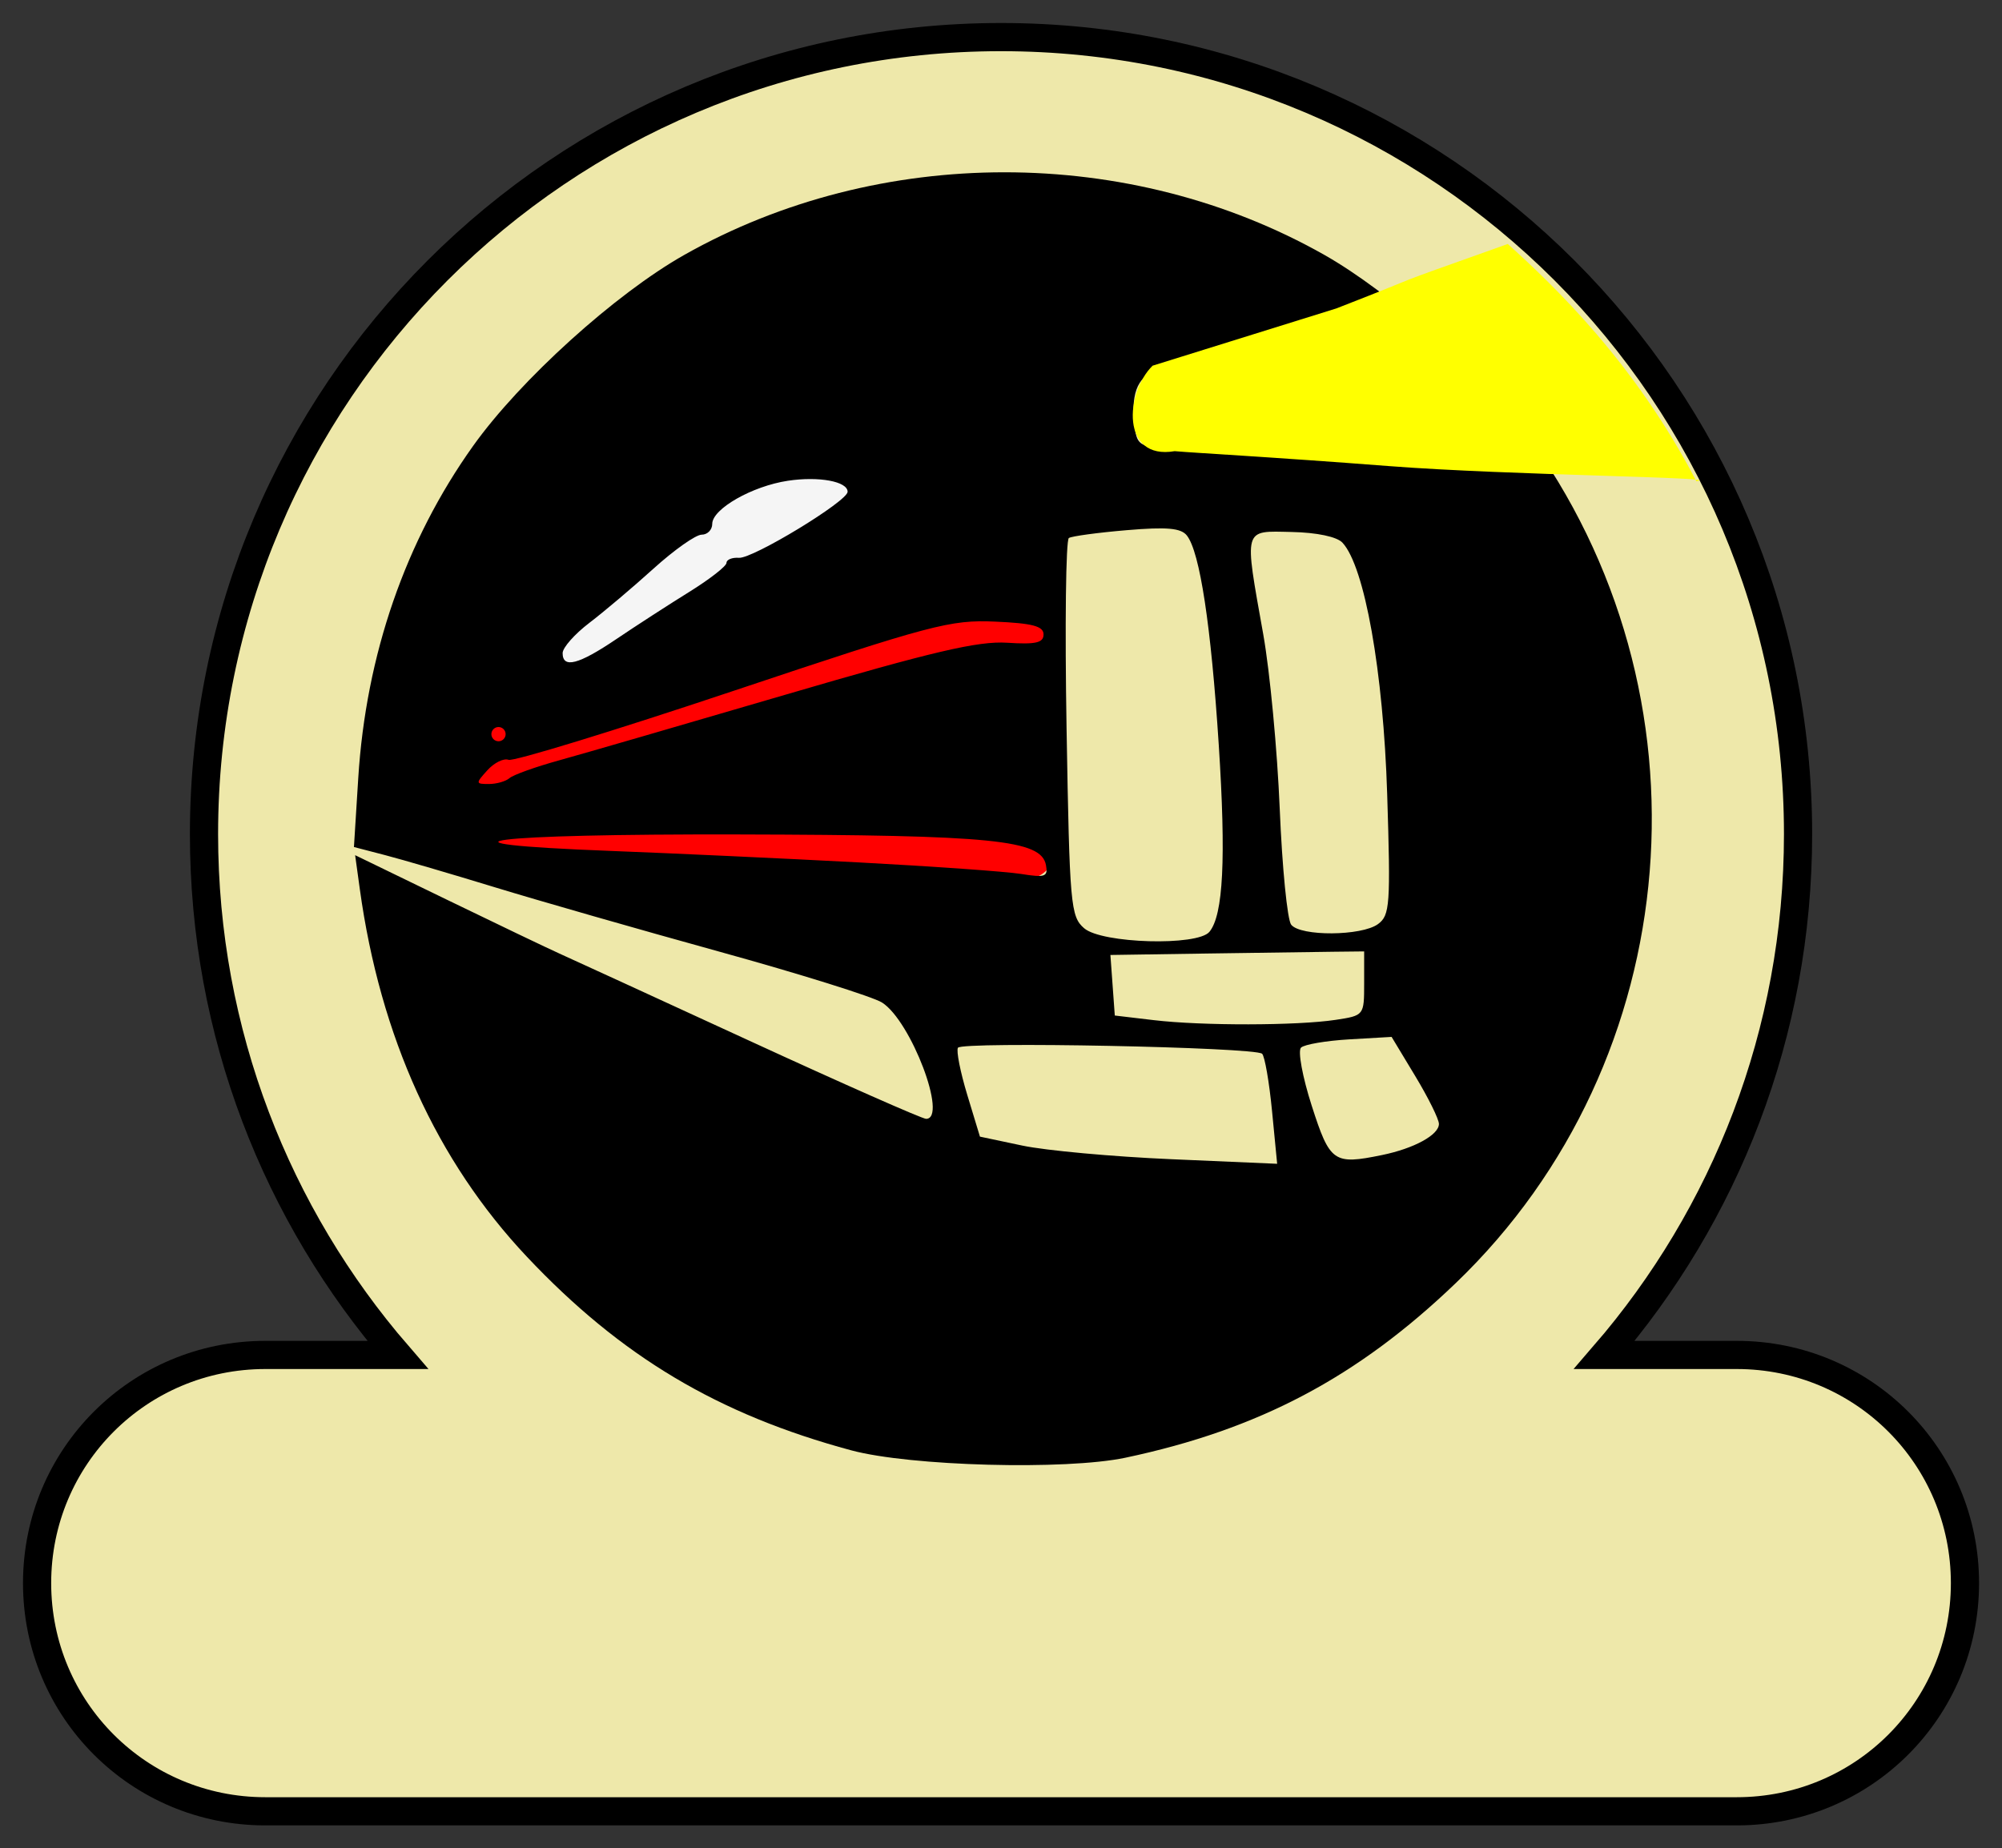 <svg xmlns="http://www.w3.org/2000/svg" viewBox="0 0 783.03 723.03"><rect x="0" y="0" width="783.03" height="723.03" fill="#333333" stroke="none"/><path d="M391.52 14.51c-172.17 0-311.73 139.6-311.73 311.77 0 77.883 28.536 149.1 75.755 203.74h-51.778c-49.444 0-89.259 39.815-89.259 89.259s39.815 89.259 89.259 89.259h575.52c49.444 0 89.259-39.815 89.259-89.259s-39.815-89.259-89.259-89.259h-51.778c47.219-54.64 75.755-125.85 75.755-203.74 0-172.17-139.56-311.77-311.73-311.77z" stroke="#000" stroke-width="11.024" fill="#eee8aa"/><g transform="translate(-140.652 -53.15) scale(1.102)"><rect transform="matrix(.974 -.226 .301 .954 0 0)" ry="13.267" height="26.533" width="220.81" y="362.31" x="177.64" fill="red"/><rect transform="matrix(.999 .039 .037 .999 0 0)" ry="10.961" height="21.922" width="220.85" y="319.95" x="269.25" fill="red"/><rect transform="matrix(.838 -.546 .582 .813 0 0)" ry="0" height="26.511" width="134.84" y="398.68" x="97.169" fill="#f5f5f5"/><path d="M527.087 565.67c47.332-10.016 82.35-28.53 117.202-61.958 82.45-79.095 92.99-209.517 24.434-302.316-15.418-20.87-48.051-49.666-71.017-62.667-69.109-39.121-158.042-39.121-227.229 0-24.497 13.85-58.176 44.318-74.903 67.758-24.038 33.686-38.049 74.203-40.789 117.953l-1.531 24.458 11.117 2.892c6.114 1.591 23.634 6.725 38.932 11.408 15.298 4.684 51.143 14.963 79.654 22.843 28.51 7.88 54.491 16.007 57.733 18.061 10.278 6.513 23.442 41.28 15.63 41.28-1.373 0-29.537-12.447-62.585-27.659s-63.414-29.151-67.478-30.976c-4.064-1.825-22.056-10.437-39.984-19.137l-32.593-15.818 1.66 12.025c7.243 52.467 27.266 96.528 59.318 130.535 33.341 35.376 67.809 55.95 115.077 68.695 20.905 5.636 76.094 7.123 97.355 2.624zm66.103-124.95c-3.284-10.22-4.989-19.49-3.793-20.622 1.194-1.132 8.915-2.45 17.158-2.93l14.987-.872 8.393 13.908c4.616 7.649 8.398 15.29 8.404 16.979.013 3.896-8.805 8.718-20.22 11.057-17.158 3.516-18.465 2.597-24.928-17.521zm-102.673 14.166l-15.08-3.188-4.498-14.813c-2.474-8.147-3.962-15.68-3.308-16.74 1.404-2.27 105.44-.214 107.951 2.134.941.882 2.528 10.031 3.527 20.333l1.816 18.73-37.664-1.634c-20.716-.9-44.45-3.07-52.744-4.823zm46.688-44.53l-13.907-1.646-.778-10.747-.778-10.746 34.283-.518c18.856-.284 39.12-.569 45.03-.632l10.747-.115v11.38c0 11.333-.04 11.385-10.115 12.917-13.64 2.073-47.404 2.13-64.482.108zm-24.778-32.622c-4.825-4.18-5.171-8.107-6.245-70.875-.625-36.547-.258-66.992.816-67.655 1.074-.664 10.327-1.915 20.56-2.78 14.258-1.206 19.246-.759 21.337 1.91 4.6 5.872 8.562 31.909 11.303 74.287 2.61 40.372 1.612 60.398-3.31 66.377-4.228 5.137-38.186 4.172-44.46-1.264zm73.477-1.264c-1.37-1.739-3.2-20.23-4.064-41.091-.864-20.862-3.494-48.74-5.845-61.953-6.822-38.338-7.272-36.72 10.104-36.359 8.927.186 16.038 1.685 18 3.793 7.883 8.471 14.508 45.712 15.876 89.25 1.237 39.375.978 43.045-3.266 46.149-5.827 4.26-27.494 4.408-30.805.21zm-153.643-22.12c-26.425-1.4-65.968-3.231-87.872-4.07-69.949-2.676-43.618-6.057 45.516-5.845 90.2.216 107.259 1.914 108.959 10.849.79 4.162-.27 4.543-8.828 3.17-5.35-.857-31.348-2.705-57.772-4.105zm-131.643-32.706c2.433-2.688 5.817-4.352 7.521-3.698 1.704.654 37.397-10.286 79.319-24.311 70.954-23.738 77.406-25.448 93.386-24.75 13.239.578 17.166 1.617 17.166 4.543 0 2.986-2.75 3.615-12.923 2.954-10.275-.666-26.339 3.096-78.39 18.361-36.006 10.56-72.294 21.087-80.638 23.392-8.344 2.306-16.253 5.138-17.574 6.294-1.321 1.155-4.627 2.101-7.346 2.101-4.726 0-4.749-.215-.52-4.887zm1.42-12.814c0-1.391 1.137-2.529 2.528-2.529s2.529 1.138 2.529 2.529-1.138 2.528-2.53 2.528-2.528-1.138-2.528-2.528zm25.286-28.78c0-1.921 4.267-6.745 9.482-10.719 5.216-3.974 15.469-12.643 22.786-19.265 7.316-6.622 14.996-12.04 17.068-12.04 2.071 0 3.766-1.723 3.766-3.83 0-5.324 14.184-13.412 26.851-15.312 11.002-1.65 21.194.232 21.194 3.914 0 3.347-33.627 23.787-38.562 23.44-2.434-.17-4.426.637-4.426 1.797s-5.974 5.813-13.275 10.342c-7.302 4.53-18.911 12.044-25.8 16.7-13.43 9.08-19.085 10.553-19.085 4.973zm202.756-83.28c-.911-11.07 2.782-16.893 10.714-16.893 7.95 0 11.575 4.778 11.575 15.256 0 11.552-1.487 12.979-12.553 12.048-8.38-.706-8.99-1.358-9.736-10.412z"/><path d="M620.76 213.69c-42.841-3.312-67.372-4.566-76.211-5.31-19.214 3.274-17.501-20.83-7.838-30.338l65.229-20.331c38.183-14.86 10.614-4.992 60.84-22.88 16.487 14.903 45.122 42.225 66.918 84.215 11.408-1.43-66.097-2.044-108.94-5.356z" fill="#ff0"/></g></svg>